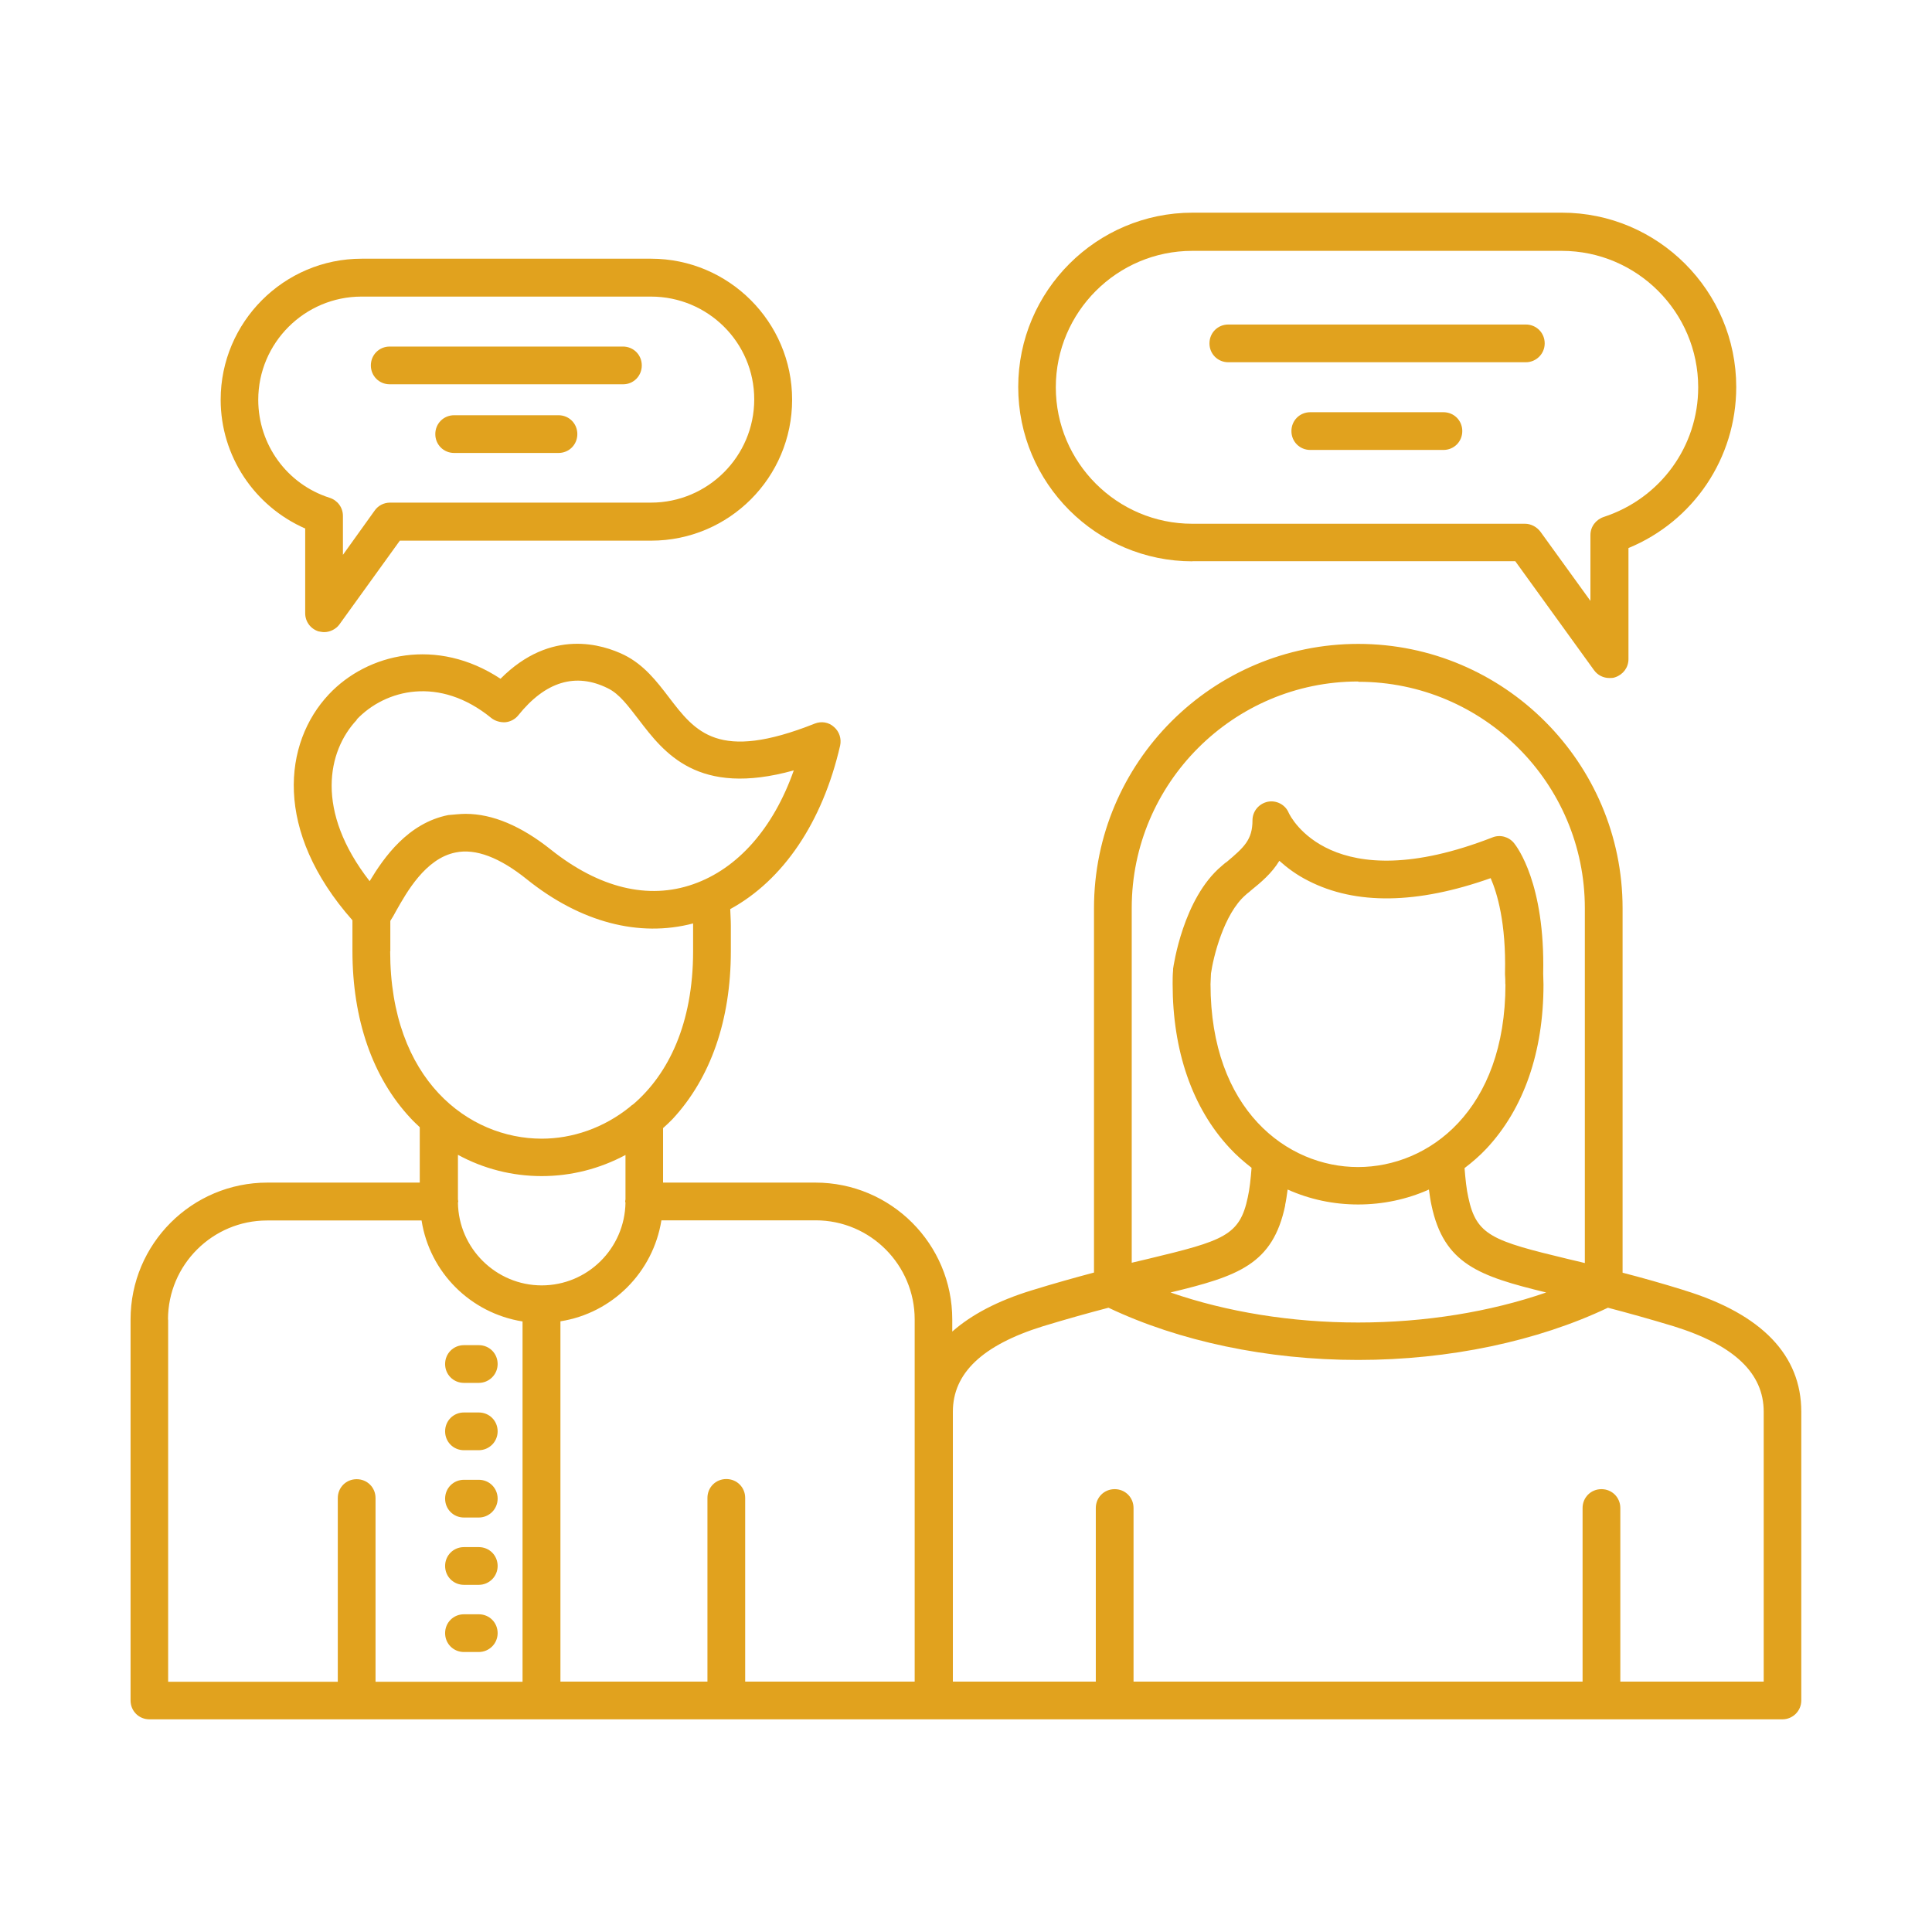 <svg xmlns="http://www.w3.org/2000/svg" id="Capa_1" data-name="Capa 1" viewBox="0 0 128 128"><defs><style>      .cls-1 {        fill: #e1a21e;      }    </style></defs><path class="cls-1" d="M111.61,85.49c-1.51-.47-2.87-.85-4.11-1.17v-24.15c0-9.64-7.86-17.51-17.51-17.51s-17.51,7.84-17.51,17.51v24.14c-1.24.33-2.61.71-4.13,1.18-2.25.69-3.99,1.61-5.26,2.73v-.8c0-5.01-4.06-9.07-9.07-9.07h-10.09v-3.61c.21-.19.43-.39.63-.6,2.53-2.73,3.86-6.56,3.86-11.12v-1.7c0-.37-.03-.73-.04-1.09,3.5-1.91,6.11-5.74,7.28-10.83.1-.45-.05-.93-.4-1.23-.35-.33-.85-.4-1.28-.23-6.41,2.55-7.91.55-9.67-1.75-.8-1.05-1.65-2.15-2.96-2.8-1.4-.68-4.83-1.8-8.19,1.58-4.21-2.78-8.82-1.68-11.37,1.03-3.03,3.22-3.67,9.06,1.56,14.97,0,.11,0,.22,0,.33v1.7c0,4.53,1.33,8.39,3.86,11.09.19.21.4.4.6.59v3.67h-10.09c-5.01,0-9.07,4.06-9.07,9.07v25.24c0,.7.55,1.25,1.25,1.25h51.97s0,0,0,0h56.22c.68,0,1.25-.55,1.25-1.25v-19.13c0-3.73-2.6-6.46-7.74-8.04ZM99.74,65.2c0,8.34-5.06,12.12-9.77,12.12s-9.77-3.81-9.77-12.12c0-.23.03-.48.03-.7.15-1.08.85-3.96,2.3-5.21.1-.1.23-.18.33-.28.68-.55,1.4-1.15,1.9-1.98.5.45,1.13.93,1.93,1.33,3.13,1.6,7.19,1.55,12.07-.18.43.98,1.03,2.98.95,6.29v.08c.02.23.02.43.02.65ZM85.14,79.85c.07-.32.12-.68.17-1.04,1.45.65,3.03.99,4.67.99s3.24-.34,4.69-.99c.05.37.1.73.17,1.04.82,3.9,3.16,4.7,7.6,5.78-3.73,1.29-8.04,1.99-12.46,1.99s-8.71-.7-12.43-1.99c4.47-1.08,6.78-1.85,7.6-5.78ZM90,45.17c8.26,0,15,6.71,15,15v23.51c-.38-.09-.77-.19-1.13-.27-4.98-1.2-6.06-1.55-6.59-4.08-.12-.52-.19-1.19-.25-1.94.51-.39,1-.81,1.45-1.29,2.48-2.65,3.78-6.41,3.78-10.87,0-.25-.02-.48-.02-.73.13-5.96-1.73-8.39-1.93-8.64-.35-.43-.93-.58-1.43-.38-10.67,4.16-13.4-1.4-13.5-1.63-.23-.55-.83-.85-1.4-.73-.58.13-1,.63-1,1.23,0,1.28-.55,1.78-1.7,2.75-.13.08-.23.18-.35.28-2.55,2.15-3.18,6.61-3.21,6.81v.1c-.03.3-.03.6-.03.9,0,4.43,1.3,8.21,3.78,10.87.45.49.94.91,1.45,1.31-.06.76-.13,1.42-.25,1.95-.53,2.55-1.6,2.88-6.59,4.08-.35.08-.73.17-1.1.26v-23.51c0-8.26,6.74-15,15-15ZM23.63,47.67c1.9-2,5.48-2.91,8.92-.1.25.2.6.3.93.28.33-.03.65-.2.85-.45,1.8-2.25,3.81-2.86,5.94-1.8.78.38,1.35,1.18,2.05,2.08,1.68,2.2,3.91,5.13,10.27,3.36-1.35,3.83-3.71,6.51-6.66,7.54-2.98,1.05-6.24.25-9.42-2.28-1.98-1.58-3.88-2.38-5.66-2.38-.38,0-.75.05-1.15.08-2.68.53-4.28,2.83-5.21,4.38-3.63-4.66-2.8-8.62-.85-10.69ZM25.86,63.02v-1.7c0-.11,0-.2,0-.31.13-.2.26-.42.39-.67.68-1.2,1.93-3.46,3.93-3.86,1.33-.28,2.93.33,4.73,1.78,3.55,2.85,7.44,3.86,11.01,2.92,0,.05,0,.09,0,.14v1.7c0,4.8-1.64,8.13-3.94,10.12-.08.06-.17.11-.23.18-1.75,1.42-3.84,2.12-5.86,2.12-4.83,0-10.04-3.88-10.04-12.42ZM35.88,77.92c1.97,0,3.86-.49,5.56-1.4v2.95s-.02.08-.02.13c0,.03.01.05.02.08-.05,3.04-2.52,5.48-5.55,5.48s-5.51-2.46-5.55-5.48c0-.03.02-.05.02-.08,0-.05-.02-.08-.02-.13v-2.96c1.69.92,3.58,1.41,5.56,1.41ZM11.13,87.42c0-3.63,2.96-6.56,6.56-6.56h10.24c.54,3.45,3.25,6.14,6.69,6.69v23.87h-9.74v-12.17c0-.7-.55-1.25-1.25-1.25s-1.25.55-1.25,1.25v12.17h-11.24v-23.99ZM60.59,111.41h-11.22v-12.17c0-.7-.55-1.25-1.25-1.25s-1.25.55-1.25,1.25v12.17h-9.74v-23.87c3.44-.54,6.14-3.25,6.69-6.69h10.22c3.63,0,6.56,2.96,6.56,6.56v23.99ZM116.84,111.41h-9.49v-11.5c0-.7-.55-1.25-1.25-1.25s-1.25.55-1.25,1.25v11.5h-29.75v-11.5c0-.7-.55-1.25-1.25-1.25s-1.25.55-1.25,1.25v11.5h-9.47v-17.88c0-2.55,1.95-4.41,5.96-5.66,1.61-.49,3.05-.89,4.35-1.23,4.67,2.22,10.52,3.46,16.54,3.46s11.88-1.24,16.55-3.46c1.3.34,2.74.74,4.36,1.23,4.01,1.25,5.96,3.11,5.96,5.66v17.88Z"></path><path class="cls-1" d="M30.74,91.62h.98c.68,0,1.25-.55,1.25-1.25s-.55-1.25-1.25-1.25h-.98c-.7,0-1.25.55-1.25,1.25s.55,1.25,1.25,1.25Z"></path><path class="cls-1" d="M30.74,96.08h.98c.68,0,1.25-.55,1.25-1.25s-.55-1.25-1.25-1.25h-.98c-.7,0-1.25.55-1.25,1.25s.55,1.25,1.25,1.25Z"></path><path class="cls-1" d="M30.74,100.54h.98c.68,0,1.25-.55,1.25-1.25s-.55-1.25-1.25-1.25h-.98c-.7,0-1.25.55-1.25,1.25s.55,1.25,1.25,1.25Z"></path><path class="cls-1" d="M30.74,105h.98c.68,0,1.25-.55,1.25-1.25s-.55-1.25-1.25-1.25h-.98c-.7,0-1.25.55-1.25,1.25s.55,1.25,1.25,1.25Z"></path><path class="cls-1" d="M30.74,109.45h.98c.68,0,1.25-.55,1.25-1.25s-.55-1.25-1.25-1.25h-.98c-.7,0-1.25.55-1.25,1.25s.55,1.25,1.25,1.25Z"></path><path class="cls-1" d="M79,37.18h21.39l5.21,7.21c.25.35.63.53,1.03.53.13,0,.25,0,.38-.05.53-.18.88-.65.88-1.2v-7.36c4.31-1.78,7.14-5.96,7.14-10.67,0-6.36-5.18-11.55-11.55-11.55h-24.47c-6.36,0-11.55,5.18-11.55,11.55s5.18,11.55,11.55,11.55ZM79,16.62h24.47c4.98,0,9.04,4.06,9.04,9.04,0,3.91-2.5,7.36-6.26,8.59-.53.18-.88.65-.88,1.2v4.36l-3.31-4.58c-.25-.33-.63-.53-1.03-.53h-22.04c-4.98,0-9.04-4.06-9.04-9.04s4.06-9.04,9.04-9.04Z"></path><path class="cls-1" d="M81.38,24h19.71c.68,0,1.25-.55,1.25-1.25s-.55-1.25-1.25-1.25h-19.71c-.7,0-1.25.55-1.25,1.25s.55,1.25,1.25,1.25Z"></path><path class="cls-1" d="M95.63,27.31h-8.82c-.7,0-1.25.55-1.25,1.25s.55,1.25,1.25,1.25h8.82c.7,0,1.25-.55,1.25-1.25s-.55-1.25-1.25-1.25Z"></path><path class="cls-1" d="M20.22,35.02v5.61c0,.55.35,1.03.88,1.2.13.02.25.05.38.05.38,0,.78-.2,1-.5l4.01-5.56h16.65c5.16,0,9.34-4.18,9.34-9.34s-4.21-9.34-9.34-9.34h-19.18c-5.16,0-9.34,4.21-9.34,9.34,0,3.73,2.23,7.06,5.61,8.54ZM23.95,19.65h19.18c3.76,0,6.84,3.03,6.84,6.81s-3.08,6.84-6.84,6.84h-17.28c-.43,0-.8.2-1.03.53l-2.1,2.93v-2.58c0-.55-.35-1.03-.88-1.2-2.83-.9-4.73-3.53-4.73-6.49,0-3.78,3.08-6.84,6.84-6.84Z"></path><path class="cls-1" d="M25.81,25.46h15.48c.68,0,1.23-.55,1.23-1.25s-.55-1.25-1.25-1.25h-15.45c-.7,0-1.25.55-1.25,1.25s.55,1.25,1.25,1.25Z"></path><path class="cls-1" d="M37,27.51h-6.91c-.7,0-1.25.55-1.25,1.25s.55,1.25,1.25,1.25h6.91c.7,0,1.25-.55,1.25-1.25s-.55-1.25-1.25-1.25Z"></path></svg>